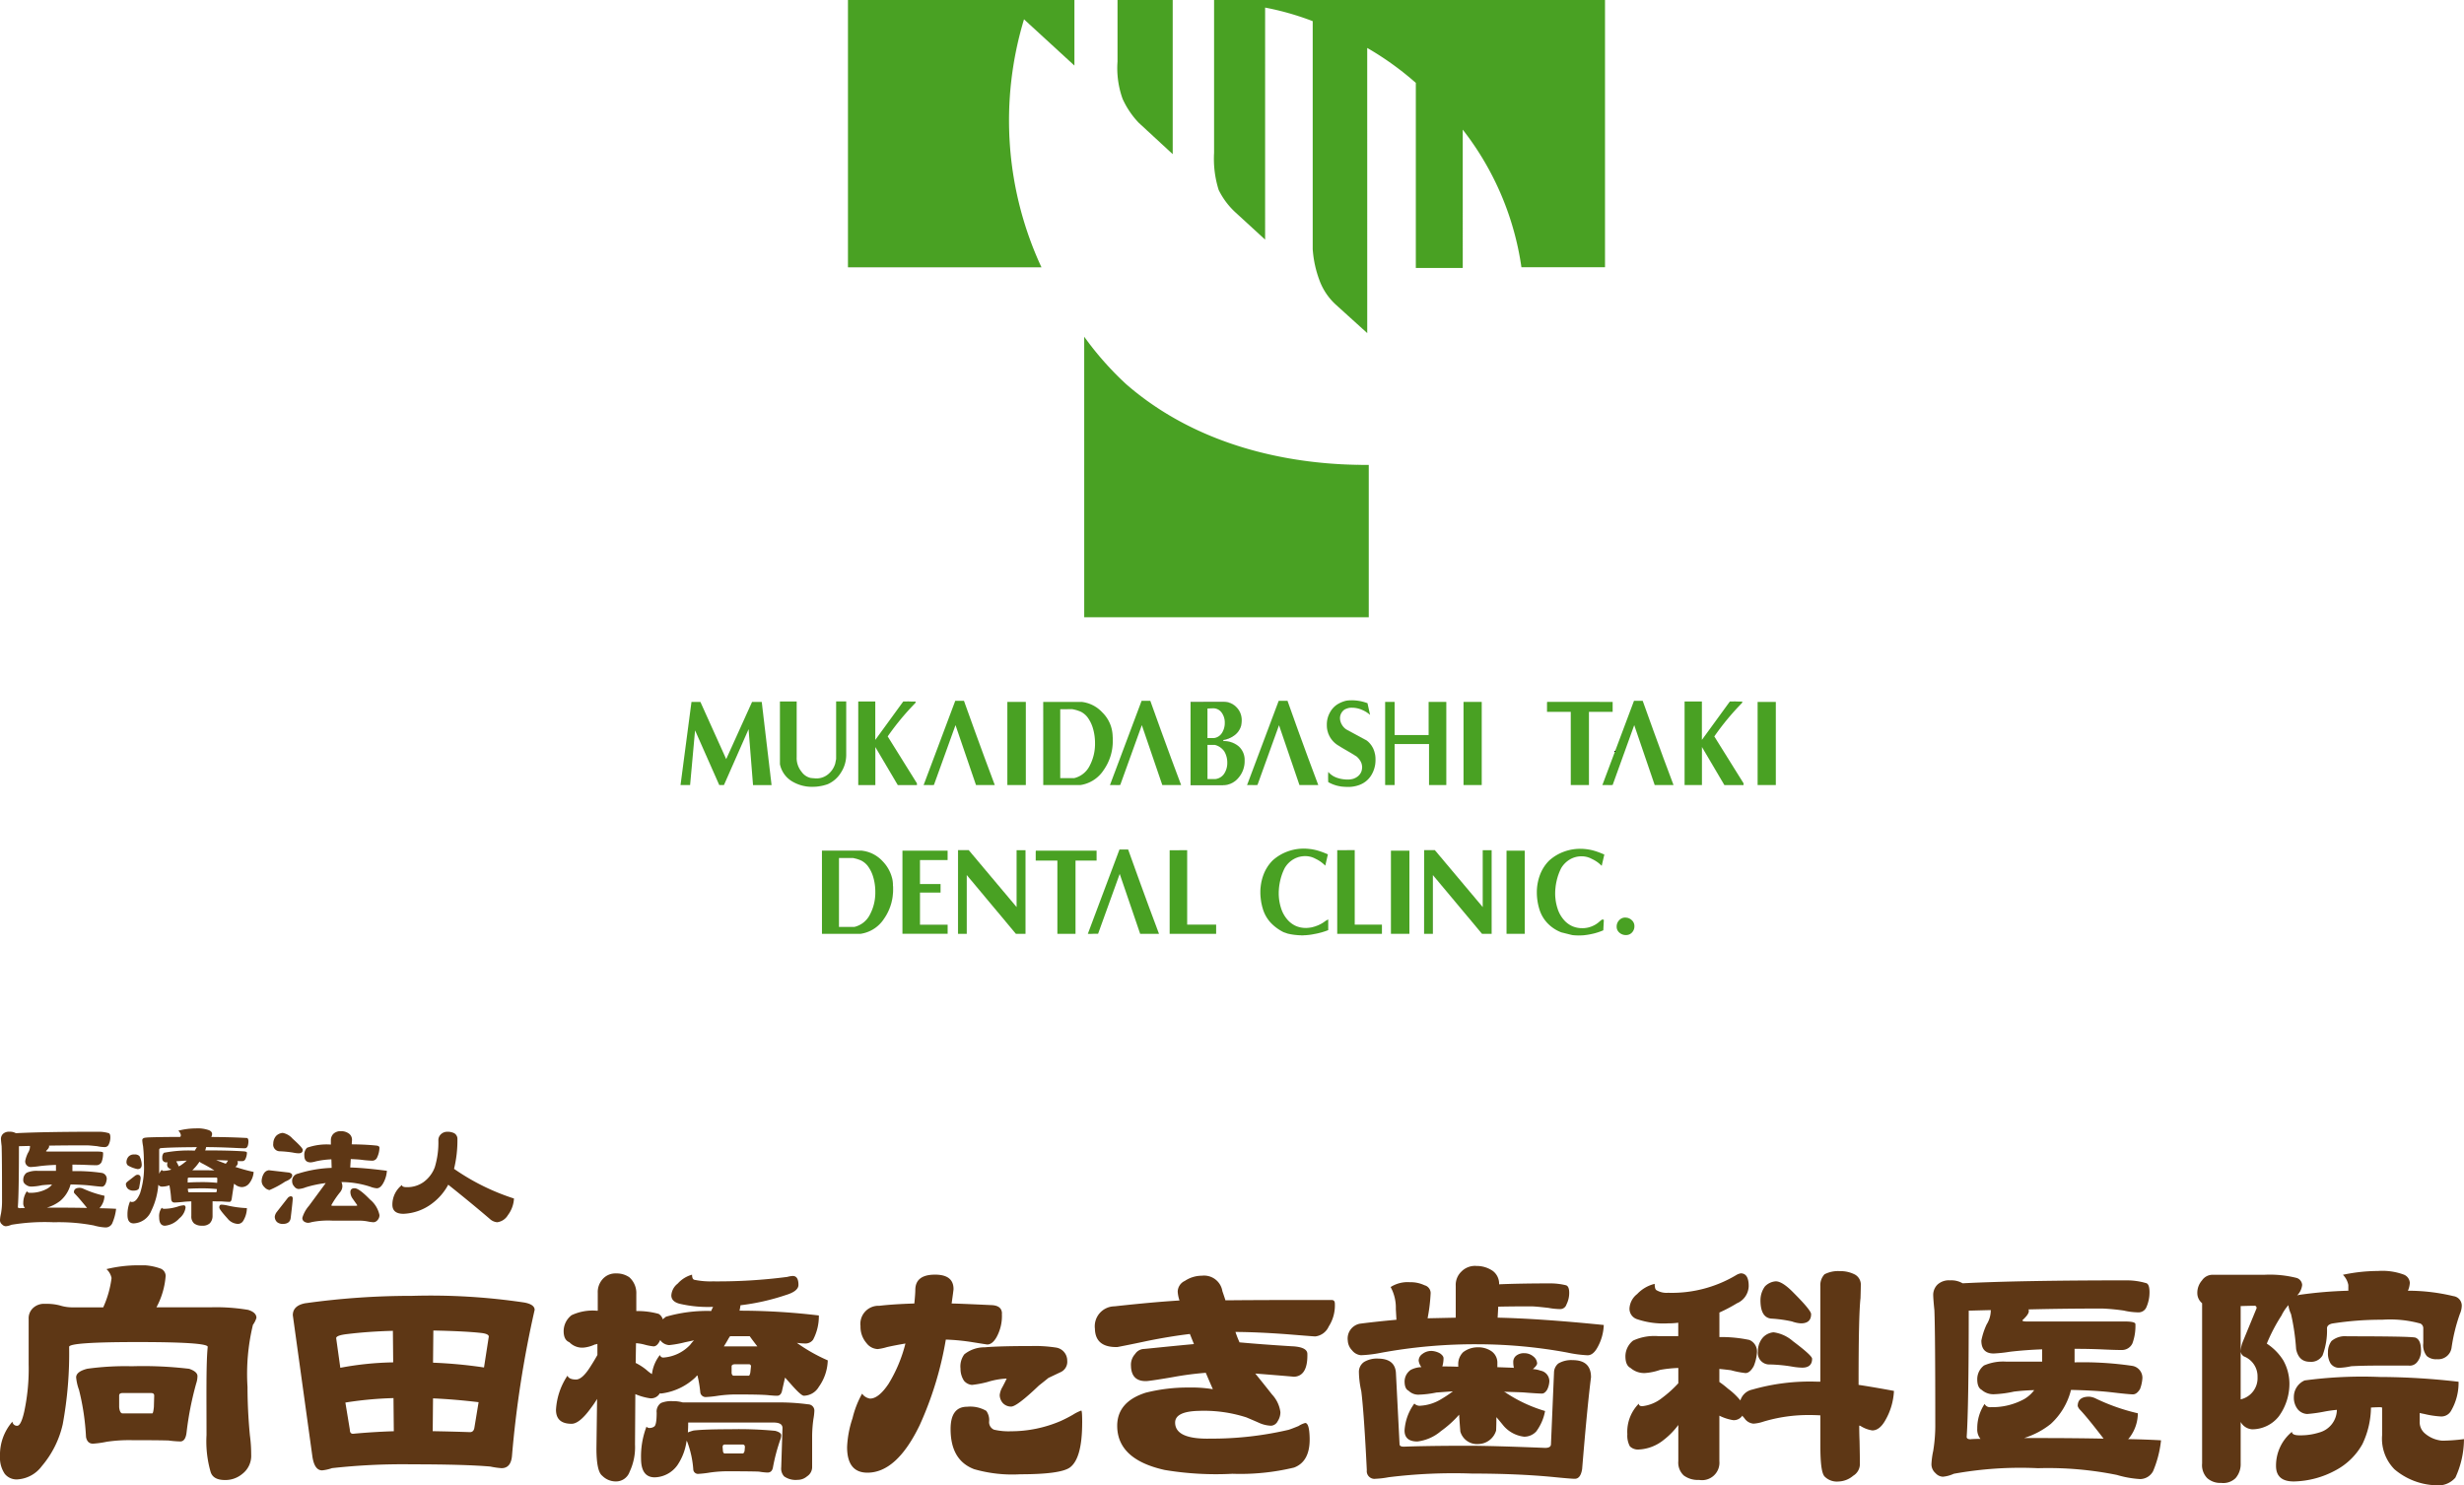 <svg xmlns="http://www.w3.org/2000/svg" xmlns:xlink="http://www.w3.org/1999/xlink" width="206" height="124.207" viewBox="0 0 206 124.207"><defs><clipPath id="a"><rect width="91.571" height="78.227" fill="none"/></clipPath><clipPath id="b"><rect width="206" height="18.402" transform="translate(0 0)" fill="#5e3715"/></clipPath><clipPath id="c"><rect width="42.972" height="8.277" fill="#5e3715"/></clipPath></defs><g transform="translate(-25 -68)"><g transform="translate(81.895 68)"><path d="M5.985,198.919l-2.167,4.789-2.157-4.789H.917L0,205.872H.8l.415-4.573,2.025,4.573.389,0,2.06-4.677.372,4.681H7.608l-.821-6.953Z" transform="translate(0 -140.225)" fill="#49a123"/><g clip-path="url(#a)"><path d="M.916,198.919h.745l2.158,4.789,2.166-4.789h.8l.821,6.953H6.063l-.373-4.681-2.059,4.678-.39,0L1.215,201.3.8,205.872H0Zm5.147,6.953H7.609l-.821-6.952h-.8l-2.167,4.788L1.661,198.92H.917L0,205.872H.8l.415-4.572,2.026,4.573.389,0,2.06-4.677Z" transform="translate(0 -140.225)" fill="#1a1311"/><path d="M29.566,198.794v4.67a1.8,1.8,0,0,0,.41,1.212,1.277,1.277,0,0,0,.768.517q.358.036.472.036a1.521,1.521,0,0,0,.968-.334,1.819,1.819,0,0,0,.606-.9l.076-.387v-4.817h.842v4.473a2.688,2.688,0,0,1-.435,1.468,2.46,2.46,0,0,1-1.112.977,3.842,3.842,0,0,1-1.271.22,3.223,3.223,0,0,1-1.738-.475,2.174,2.174,0,0,1-.984-1.416v-5.245Z" transform="translate(-19.857 -140.137)" fill="#49a123"/><path d="M28.167,198.794h1.4v4.671a1.809,1.809,0,0,0,.41,1.212,1.282,1.282,0,0,0,.767.517c.237.024.4.036.472.036a1.527,1.527,0,0,0,.967-.334,1.827,1.827,0,0,0,.606-.9l.076-.387v-4.817h.842v4.473a2.7,2.7,0,0,1-.435,1.468,2.472,2.472,0,0,1-1.113.977,3.861,3.861,0,0,1-1.271.22,3.238,3.238,0,0,1-1.738-.475,2.184,2.184,0,0,1-.984-1.416Zm3.049,6.437c-.076,0-.235-.012-.472-.036a1.283,1.283,0,0,1-.768-.517,1.81,1.81,0,0,1-.41-1.212v-4.67h-1.4v5.245a2.183,2.183,0,0,0,.984,1.416,3.237,3.237,0,0,0,1.738.475,3.86,3.86,0,0,0,1.271-.219,2.471,2.471,0,0,0,1.112-.976,2.7,2.7,0,0,0,.435-1.468v-4.473h-.841v4.816L32.79,204a1.828,1.828,0,0,1-.606.9A1.528,1.528,0,0,1,31.216,205.23Z" transform="translate(-19.857 -140.137)" fill="#1a1311"/><path d="M51.786,198.794v3.215l2.34-3.215,1.045.006-.038.125a21.476,21.476,0,0,0-2.31,2.792l2.444,3.921v.146h-1.6l-1.878-3.188v3.188H50.365v-6.989Z" transform="translate(-35.504 -140.137)" fill="#49a123"/><path d="M50.365,198.794h1.422v3.216l2.339-3.215,1.046.006-.038.125a21.582,21.582,0,0,0-2.31,2.792l2.444,3.92v.147h-1.6L51.786,202.6v3.188H50.365Zm1.422,3.216v-3.215h-1.42v6.989h1.421v-3.188l1.879,3.188h1.6v-.146l-2.444-3.92a21.546,21.546,0,0,1,2.31-2.792l.038-.125-1.045-.005Z" transform="translate(-35.504 -140.137)" fill="#1a1311"/><rect width="1.544" height="6.952" transform="translate(27.324 58.694)" fill="#49a123"/><path d="M0,0H1.544V6.952H0ZM0,6.952H1.544V0H0Z" transform="translate(27.324 58.694)" fill="#1a1311"/><path d="M105.96,198.919a2.755,2.755,0,0,1,1.755.877,2.856,2.856,0,0,1,.777,1.347,3.08,3.08,0,0,1,.091.684,1.506,1.506,0,0,1,.009.151v.178a4.2,4.2,0,0,1-.754,2.448,2.816,2.816,0,0,1-1.965,1.268h-3.091v-6.952ZM104.2,205.3h1.142a1.951,1.951,0,0,0,1.312-1.03,3.9,3.9,0,0,0,.454-1.9,4.316,4.316,0,0,0-.167-1.218,2.929,2.929,0,0,0-.482-.978,1.645,1.645,0,0,0-.534-.434,3.04,3.04,0,0,0-.716-.214H104.2Z" transform="translate(-72.455 -140.225)" fill="#49a123"/><path d="M102.783,198.919h3.177a2.767,2.767,0,0,1,1.756.877,2.864,2.864,0,0,1,.778,1.347,2.9,2.9,0,0,1,.088.631c0,.024,0,.041,0,.052a1.511,1.511,0,0,1,.009.151v.178a4.224,4.224,0,0,1-.754,2.448,2.829,2.829,0,0,1-1.965,1.268h-3.091Zm0,6.953h3.091a2.829,2.829,0,0,0,1.964-1.268,4.223,4.223,0,0,0,.754-2.447v-.178a1.509,1.509,0,0,0-.009-.151c0-.011,0-.029,0-.052a2.9,2.9,0,0,0-.088-.631,2.863,2.863,0,0,0-.777-1.346,2.766,2.766,0,0,0-1.755-.877h-3.176Zm2.429-6.344a3.055,3.055,0,0,1,.716.214,1.654,1.654,0,0,1,.534.434,2.943,2.943,0,0,1,.482.978,4.335,4.335,0,0,1,.167,1.218,3.92,3.92,0,0,1-.454,1.9,1.96,1.96,0,0,1-1.312,1.03H104.2v-5.773Zm.134,5.772a1.959,1.959,0,0,0,1.312-1.03,3.919,3.919,0,0,0,.453-1.9,4.334,4.334,0,0,0-.167-1.218,2.942,2.942,0,0,0-.482-.978,1.653,1.653,0,0,0-.534-.434,3.055,3.055,0,0,0-.716-.214H104.2V205.3h1.141Z" transform="translate(-72.455 -140.225)" fill="#1a1311"/><path d="M147.263,198.919a1.462,1.462,0,0,1,1.075.446,1.493,1.493,0,0,1,.445,1.1,1.989,1.989,0,0,1-.058.462,1.506,1.506,0,0,1-.569.792,2.157,2.157,0,0,1-.925.382l.032.095a1.944,1.944,0,0,1,1.275.449,1.515,1.515,0,0,1,.49,1.171,2.119,2.119,0,0,1-.531,1.463,1.674,1.674,0,0,1-1.3.6h-2.69v-6.952Zm-1.343.553v2.471h.557a.93.93,0,0,0,.662-.439,1.538,1.538,0,0,0,.23-.837,1.4,1.4,0,0,0-.264-.857.871.871,0,0,0-.743-.356Zm0,5.9h.639a1.02,1.02,0,0,0,.76-.45,1.634,1.634,0,0,0,.26-.932,1.818,1.818,0,0,0-.246-.926,1.361,1.361,0,0,0-.79-.55h-.624Z" transform="translate(-101.867 -140.225)" fill="#49a123"/><path d="M144.505,198.919h2.758a1.468,1.468,0,0,1,1.076.446,1.5,1.5,0,0,1,.445,1.1,2,2,0,0,1-.058.462,1.514,1.514,0,0,1-.569.792,2.167,2.167,0,0,1-.926.382l.032.094h0a1.947,1.947,0,0,1,1.273.449,1.523,1.523,0,0,1,.49,1.171,2.129,2.129,0,0,1-.532,1.464,1.683,1.683,0,0,1-1.3.6h-2.69Zm0,6.953h2.69a1.682,1.682,0,0,0,1.3-.6,2.128,2.128,0,0,0,.531-1.463,1.522,1.522,0,0,0-.49-1.171,1.949,1.949,0,0,0-1.274-.449l-.032-.1a2.174,2.174,0,0,0,.926-.383,1.513,1.513,0,0,0,.568-.792,2,2,0,0,0,.058-.461,1.5,1.5,0,0,0-.445-1.1,1.468,1.468,0,0,0-1.075-.446h-2.757Zm1.855-6.418a.875.875,0,0,1,.743.356,1.406,1.406,0,0,1,.264.858,1.545,1.545,0,0,1-.23.837.935.935,0,0,1-.662.439h-.557v-2.472Zm.115,2.489a.934.934,0,0,0,.661-.439,1.544,1.544,0,0,0,.23-.837,1.4,1.4,0,0,0-.264-.857.874.874,0,0,0-.743-.356l-.441.018v2.471Zm.067.572a1.347,1.347,0,0,1,.79.55,1.826,1.826,0,0,1,.246.927,1.642,1.642,0,0,1-.26.932,1.025,1.025,0,0,1-.76.45h-.639v-2.859Zm.015,2.859h0a1.024,1.024,0,0,0,.76-.45,1.641,1.641,0,0,0,.26-.932,1.825,1.825,0,0,0-.246-.926,1.346,1.346,0,0,0-.789-.55h-.624v2.858Z" transform="translate(-101.867 -140.225)" fill="#1a1311"/><path d="M186.739,199.694a2.472,2.472,0,0,0-.626-.4,2.141,2.141,0,0,0-.92-.2,1.086,1.086,0,0,0-.286.037,1.726,1.726,0,0,0-.286.109.9.9,0,0,0-.3.33.864.864,0,0,0-.1.4,1.073,1.073,0,0,0,.148.533,1.191,1.191,0,0,0,.386.418l1.7.92a1.847,1.847,0,0,1,.558.707,2.18,2.18,0,0,1,.176.883,2.4,2.4,0,0,1-.4,1.386,1.95,1.95,0,0,1-1,.758,2.744,2.744,0,0,1-1.122.134,3.008,3.008,0,0,1-1.421-.393,7.189,7.189,0,0,1,0-.841,1.675,1.675,0,0,0,.668.463,2.628,2.628,0,0,0,1.059.162,1.194,1.194,0,0,0,.653-.2.977.977,0,0,0,.395-.482,1.2,1.2,0,0,0,.057-.345,1,1,0,0,0-.119-.476,1.508,1.508,0,0,0-.33-.413c-.515-.341-1.033-.607-1.488-.9a1.969,1.969,0,0,1-1.014-1.746,2.068,2.068,0,0,1,.258-1.04,1.843,1.843,0,0,1,.6-.669,2.568,2.568,0,0,1,.77-.319,3.345,3.345,0,0,1,.449-.032,3.7,3.7,0,0,1,1.319.241Z" transform="translate(-129.091 -139.917)" fill="#49a123"/><path d="M185.2,198.481a3.678,3.678,0,0,1,1.319.241l.221.971a2.548,2.548,0,0,0-.627-.4,2.135,2.135,0,0,0-.92-.2,1.089,1.089,0,0,0-.286.037,1.732,1.732,0,0,0-.286.109.9.9,0,0,0-.3.329.868.868,0,0,0-.1.4,1.079,1.079,0,0,0,.148.533,1.194,1.194,0,0,0,.386.418l1.7.92a1.855,1.855,0,0,1,.558.707,2.191,2.191,0,0,1,.176.884,2.4,2.4,0,0,1-.4,1.386,1.959,1.959,0,0,1-1,.758,2.67,2.67,0,0,1-1.122.134,2.991,2.991,0,0,1-1.422-.393,7.172,7.172,0,0,1,0-.841,1.71,1.71,0,0,0,.668.462,2.548,2.548,0,0,0,.93.164l.129,0a1.2,1.2,0,0,0,.653-.2.972.972,0,0,0,.395-.482,1.206,1.206,0,0,0,.057-.345,1.01,1.01,0,0,0-.119-.475,1.514,1.514,0,0,0-.329-.413c-.284-.188-.568-.353-.843-.512-.227-.132-.441-.256-.645-.387a1.972,1.972,0,0,1-1.014-1.747,2.077,2.077,0,0,1,.259-1.04,1.852,1.852,0,0,1,.6-.669,2.581,2.581,0,0,1,.77-.319A3.363,3.363,0,0,1,185.2,198.481Zm1.54,1.213-.221-.971a3.681,3.681,0,0,0-1.318-.241,3.362,3.362,0,0,0-.449.032,2.58,2.58,0,0,0-.77.319,1.851,1.851,0,0,0-.6.669,2.076,2.076,0,0,0-.258,1.04,1.971,1.971,0,0,0,1.013,1.746c.2.131.418.255.645.387.275.159.559.324.843.512a1.516,1.516,0,0,1,.33.413,1.011,1.011,0,0,1,.119.476,1.206,1.206,0,0,1-.057.345.973.973,0,0,1-.395.482,1.2,1.2,0,0,1-.653.2l-.129,0a2.549,2.549,0,0,1-.93-.164,1.691,1.691,0,0,1-.668-.463,7.37,7.37,0,0,0,0,.841,2.992,2.992,0,0,0,1.421.393,2.669,2.669,0,0,0,1.122-.134,1.959,1.959,0,0,0,1-.758,2.4,2.4,0,0,0,.4-1.386,2.19,2.19,0,0,0-.176-.883,1.854,1.854,0,0,0-.558-.706l-1.7-.92a1.2,1.2,0,0,1-.386-.418,1.08,1.08,0,0,1-.148-.534.869.869,0,0,1,.1-.4.9.9,0,0,1,.3-.33,1.732,1.732,0,0,1,.286-.11,1.09,1.09,0,0,1,.286-.037,2.136,2.136,0,0,1,.92.2A2.494,2.494,0,0,1,186.739,199.694Z" transform="translate(-129.091 -139.917)" fill="#1a1311"/><path d="M200.438,198.919v2.771h2.846v-2.771h1.477v6.952h-1.443v-3.429h-2.88v3.429h-.79v-6.952Z" transform="translate(-140.739 -140.225)" fill="#49a123"/><path d="M199.648,198.919h.79v2.771h2.845v-2.77h1.477v6.953h-1.443v-3.429h-2.879v3.428h-.79Zm.79,2.772v-2.771h-.789v6.952h.789v-3.428h2.88v3.429h1.442v-6.952h-1.476v2.77Z" transform="translate(-140.739 -140.225)" fill="#1a1311"/><rect width="1.522" height="6.952" transform="translate(65.461 58.694)" fill="#49a123"/><path d="M0,0H1.522V6.952H0ZM0,6.952H1.522V0H0Z" transform="translate(65.461 58.694)" fill="#1a1311"/><path d="M73.257,205.652h1.568q-.41-1.087-.821-2.2t-.854-2.336q-.444-1.222-.9-2.509h-.726l-2.645,7.045.857-.005,1.807-5.008Z" transform="translate(-48.554 -140.005)" fill="#49a123"/><path d="M74.825,205.652H73.257l-1.715-5.013-1.806,5.008-.858.006,2.644-7.045h.726c.29.815.594,1.659.9,2.509.271.747.55,1.512.854,2.336.255.693.524,1.413.821,2.2Zm-2.579-7.045h-.725l-2.644,7.044.857-.006,1.807-5.007,1.716,5.013h1.567c-.3-.787-.566-1.506-.821-2.2-.3-.825-.583-1.589-.854-2.336C72.84,200.266,72.537,199.422,72.247,198.607Z" transform="translate(-48.554 -140.005)" fill="#1a1311"/><path d="M126.053,205.652h1.568q-.411-1.087-.821-2.2t-.854-2.336q-.444-1.222-.9-2.509h-.726l-2.645,7.045.857-.005,1.807-5.008Z" transform="translate(-85.772 -140.005)" fill="#49a123"/><path d="M127.621,205.652h-1.569l-1.715-5.013-1.806,5.008-.858.006,2.644-7.045h.726c.3.841.6,1.685.9,2.509.278.767.558,1.531.854,2.336.264.717.54,1.457.821,2.2Zm-2.579-7.045h-.725l-2.644,7.044.857-.006,1.807-5.007,1.716,5.013h1.567c-.281-.743-.557-1.482-.821-2.2-.3-.8-.576-1.569-.854-2.336C125.645,200.292,125.342,199.448,125.043,198.607Z" transform="translate(-85.772 -140.005)" fill="#1a1311"/><path d="M164.9,205.652h1.569q-.411-1.087-.822-2.2t-.854-2.336q-.444-1.222-.9-2.509h-.726l-2.644,7.045.858-.005,1.807-5.008Z" transform="translate(-113.153 -140.005)" fill="#49a123"/><path d="M166.465,205.652H164.9l-1.715-5.013-1.806,5.008-.858.006,2.644-7.045h.726c.309.866.612,1.71.9,2.509.263.726.542,1.49.854,2.336.256.694.525,1.413.822,2.2Zm-2.579-7.045h-.725l-2.644,7.044.857-.006,1.807-5.007,1.716,5.013h1.567c-.3-.786-.566-1.505-.822-2.2-.311-.846-.591-1.611-.854-2.336C164.5,200.317,164.194,199.473,163.885,198.607Z" transform="translate(-113.153 -140.005)" fill="#1a1311"/><path d="M251.006,198.919v.83h-1.981v6.122h-1.515v-6.122h-1.985V199l.009-.083Z" transform="translate(-173.079 -140.225)" fill="#49a123"/><path d="M245.533,198.919h5.473v.831h-1.982v6.122h-1.516v-6.123h-1.985V199Zm1.977,6.953h1.515v-6.122h1.982v-.829h-5.472l-.009.082v.747h1.985Z" transform="translate(-173.079 -140.225)" fill="#1a1311"/><path d="M285.947,198.794v3.215l2.34-3.215,1.045.006-.038.125a21.5,21.5,0,0,0-2.31,2.792l2.444,3.921v.146h-1.6l-1.878-3.188v3.188H284.5v-6.989Z" transform="translate(-200.557 -140.137)" fill="#49a123"/><path d="M284.5,198.794h1.444v3.216l2.339-3.215,1.045.006-.038.125a21.6,21.6,0,0,0-2.31,2.792l2.444,3.92v.147h-1.6l-1.879-3.189v3.188H284.5Zm1.444,3.216v-3.215H284.5v6.989h1.443v-3.188l1.879,3.188h1.6v-.146l-2.444-3.92a21.567,21.567,0,0,1,2.31-2.792l.038-.125-1.044-.005Z" transform="translate(-200.557 -140.137)" fill="#1a1311"/><rect width="1.522" height="6.952" transform="translate(90.049 58.694)" fill="#49a123"/><path d="M0,0H1.522V6.952H0ZM0,6.952H1.522V0H0Z" transform="translate(90.049 58.694)" fill="#1a1311"/><path d="M265.569,205.652h1.568q-.41-1.087-.821-2.2t-.854-2.336q-.444-1.222-.9-2.509h-.726l-2.644,7.045.857-.005,1.807-5.008Z" transform="translate(-184.122 -140.005)" fill="#49a123"/><path d="M267.137,205.652h-1.569l-1.715-5.013-1.806,5.008-.858.006,2.644-7.045h.726c.291.816.594,1.66.9,2.509.27.746.55,1.51.854,2.336.256.694.524,1.413.821,2.2Zm-2.579-7.045h-.725l-2.644,7.044.857-.006,1.807-5.007,1.716,5.013h1.567c-.3-.786-.565-1.505-.821-2.2-.3-.826-.584-1.591-.854-2.336C265.153,200.267,264.849,199.423,264.559,198.607Z" transform="translate(-184.122 -140.005)" fill="#1a1311"/><path d="M43.382,241.08a2.755,2.755,0,0,1,1.755.877,3.118,3.118,0,0,1,.777,1.347,2.288,2.288,0,0,1,.091.684,1.513,1.513,0,0,1,.01.151v.178a4.206,4.206,0,0,1-.754,2.448,2.819,2.819,0,0,1-1.965,1.268H40.073V241.08Zm-1.888,6.381h1.274a1.951,1.951,0,0,0,1.312-1.03,3.9,3.9,0,0,0,.454-1.9,4.316,4.316,0,0,0-.167-1.218,2.928,2.928,0,0,0-.482-.978,1.649,1.649,0,0,0-.534-.434,3.043,3.043,0,0,0-.716-.214h-1.14Z" transform="translate(-28.249 -169.946)" fill="#49a123"/><path d="M40.073,241.079h3.309a2.767,2.767,0,0,1,1.756.877,3.116,3.116,0,0,1,.777,1.347,2.149,2.149,0,0,1,.089.63c0,.024,0,.042,0,.053a1.507,1.507,0,0,1,.01.151v.178a4.226,4.226,0,0,1-.754,2.448,2.831,2.831,0,0,1-1.965,1.269H40.073Zm0,6.953H43.3a2.83,2.83,0,0,0,1.965-1.268,4.225,4.225,0,0,0,.753-2.447v-.178a1.505,1.505,0,0,0-.01-.151c0-.011,0-.029,0-.053a2.148,2.148,0,0,0-.089-.63,3.116,3.116,0,0,0-.777-1.346,2.766,2.766,0,0,0-1.755-.877H40.074Zm2.561-6.344a3.056,3.056,0,0,1,.716.214,1.658,1.658,0,0,1,.535.434,2.942,2.942,0,0,1,.482.978,4.335,4.335,0,0,1,.167,1.218,3.92,3.92,0,0,1-.454,1.9,1.96,1.96,0,0,1-1.312,1.03H41.494v-5.773Zm.134,5.772a1.959,1.959,0,0,0,1.312-1.03,3.919,3.919,0,0,0,.453-1.9,4.334,4.334,0,0,0-.167-1.218,2.941,2.941,0,0,0-.481-.978,1.657,1.657,0,0,0-.534-.434,3.056,3.056,0,0,0-.716-.214h-1.14v5.772h1.273Z" transform="translate(-28.249 -169.946)" fill="#1a1311"/><path d="M66.656,241.079v.788h-2.31v2h1.719v.719H64.346v2.691h2.31v.754H62.881v-6.953Z" transform="translate(-44.327 -169.946)" fill="#49a123"/><path d="M62.881,241.079h3.775v.789h-2.31v2h1.719v.72h-1.72v2.69h2.309v.754H62.881Zm1.465,2.79v-2h2.31v-.788H62.882v6.952h3.774v-.753H64.346v-2.691h1.72v-.719Z" transform="translate(-44.327 -169.946)" fill="#1a1311"/><path d="M79.522,240.954l4,4.757v-4.757h.741v6.989h-.8l-4.113-4.924v4.924h-.724v-6.989Z" transform="translate(-55.424 -169.857)" fill="#49a123"/><path d="M78.622,240.954h.9l4,4.758v-4.757h.741v6.99h-.8l-4.114-4.924v4.924h-.725Zm4.838,6.99h.8v-6.989h-.74v4.757l-4-4.757h-.9v6.989h.724V243.02Z" transform="translate(-55.424 -169.857)" fill="#1a1311"/><path d="M105.728,241.079v.83h-1.762v6.123h-1.515V241.91h-1.811v-.747l.01-.083Z" transform="translate(-70.945 -169.946)" fill="#49a123"/><path d="M100.65,241.079h5.078v.831h-1.762v6.122h-1.516V241.91h-1.81v-.748Zm1.8,6.953h1.515V241.91h1.762v-.83h-5.077l-.01.082v.747h1.81Z" transform="translate(-70.945 -169.946)" fill="#1a1311"/><path d="M140.064,240.954v6.22h2.421v.77H138.6v-6.989Z" transform="translate(-97.707 -169.857)" fill="#49a123"/><path d="M138.6,240.954h1.46v6.22h2.421v.77H138.6Zm1.46,6.221v-6.22H138.6v6.989h3.88v-.769Z" transform="translate(-97.707 -169.857)" fill="#1a1311"/><path d="M119.779,247.812h1.568q-.411-1.087-.821-2.2t-.854-2.336q-.444-1.222-.9-2.509h-.726l-2.644,7.045.857-.005,1.808-5.008Z" transform="translate(-81.349 -169.725)" fill="#49a123"/><path d="M121.347,247.812h-1.569l-1.715-5.013-1.807,5.008-.858.006,2.644-7.045h.726c.3.854.608,1.7.9,2.509.263.726.542,1.49.854,2.336.268.727.544,1.467.821,2.2Zm-2.579-7.045h-.725l-2.644,7.044.857-.006,1.807-5.007,1.716,5.013h1.567c-.277-.733-.553-1.473-.821-2.2-.311-.846-.591-1.61-.854-2.336C119.376,242.465,119.073,241.621,118.769,240.767Z" transform="translate(-81.349 -169.725)" fill="#1a1311"/><path d="M187.538,240.954v6.22h2.274v.77h-3.734v-6.989Z" transform="translate(-131.173 -169.857)" fill="#49a123"/><path d="M186.077,240.954h1.46v6.22h2.274v.77h-3.735Zm1.46,6.221v-6.22h-1.459v6.989h3.734v-.769Z" transform="translate(-131.173 -169.857)" fill="#1a1311"/><rect width="1.544" height="6.952" transform="translate(59.393 71.134)" fill="#49a123"/><path d="M0,0H1.544V6.952H0ZM0,6.952H1.544V0H0Z" transform="translate(59.393 71.134)" fill="#1a1311"/><path d="M211.593,240.954l4,4.757v-4.757h.741v6.989h-.8l-4.114-4.924v4.924h-.724v-6.989Z" transform="translate(-148.525 -169.857)" fill="#49a123"/><path d="M210.693,240.954h.9l4,4.758v-4.757h.741v6.99h-.8l-4.114-4.924v4.924h-.724Zm4.838,6.99h.8v-6.989h-.74v4.757l-4-4.757h-.9v6.989h.723V243.02Z" transform="translate(-148.525 -169.857)" fill="#1a1311"/><rect width="1.522" height="6.952" transform="translate(69.057 71.134)" fill="#49a123"/><path d="M0,0H1.522V6.952H0ZM0,6.952H1.522V0H0Z" transform="translate(69.057 71.134)" fill="#1a1311"/><path d="M247.231,241.4a1.744,1.744,0,0,0-.872-.22,1.91,1.91,0,0,0-.963.256,2.062,2.062,0,0,0-.743.746,4.545,4.545,0,0,0-.367,1.018,4.752,4.752,0,0,0-.129,1.091,4.019,4.019,0,0,0,.186,1.216,2.641,2.641,0,0,0,.529.976,2.038,2.038,0,0,0,.729.548,2.137,2.137,0,0,0,.834.162,2.1,2.1,0,0,0,.772-.149,2.075,2.075,0,0,0,.667-.416l.19-.154a.24.24,0,0,1,.162.021l-.044.871a5.06,5.06,0,0,1-1.087.332,4.551,4.551,0,0,1-.978.1,4.811,4.811,0,0,1-.534-.032l-.916-.229a3.164,3.164,0,0,1-1.159-.773,2.924,2.924,0,0,1-.677-1.185,4.751,4.751,0,0,1-.205-1.373,4.145,4.145,0,0,1,.258-1.462,3.364,3.364,0,0,1,.764-1.2,3.77,3.77,0,0,1,1.217-.741,3.937,3.937,0,0,1,1.875-.22,4.016,4.016,0,0,1,.773.163,6.85,6.85,0,0,1,.754.288l-.219.942a2.8,2.8,0,0,0-.815-.576" transform="translate(-171.035 -169.575)" fill="#49a123"/><path d="M246.251,240.553a3.948,3.948,0,0,1,.487.031,4.035,4.035,0,0,1,.773.163,6.883,6.883,0,0,1,.754.288l-.219.942a2.867,2.867,0,0,0-.816-.576,1.736,1.736,0,0,0-.872-.219,1.918,1.918,0,0,0-.963.256,2.071,2.071,0,0,0-.743.745,4.569,4.569,0,0,0-.367,1.018,4.774,4.774,0,0,0-.129,1.091,4.037,4.037,0,0,0,.186,1.216,2.651,2.651,0,0,0,.529.976,2.047,2.047,0,0,0,.729.548,2.148,2.148,0,0,0,.834.162,2.105,2.105,0,0,0,.771-.149,2.083,2.083,0,0,0,.667-.416l.19-.154a.24.24,0,0,1,.163.021l-.044.872a4.935,4.935,0,0,1-1.087.332,4.572,4.572,0,0,1-.978.1,4.838,4.838,0,0,1-.534-.032l-.916-.229a3.178,3.178,0,0,1-1.159-.773,2.937,2.937,0,0,1-.678-1.185,4.774,4.774,0,0,1-.205-1.373,4.167,4.167,0,0,1,.258-1.463,3.38,3.38,0,0,1,.764-1.2,3.788,3.788,0,0,1,1.217-.741A3.964,3.964,0,0,1,246.251,240.553Zm1.795,1.423.218-.941a6.963,6.963,0,0,0-.754-.287,4.032,4.032,0,0,0-.773-.163,3.937,3.937,0,0,0-1.875.219,3.787,3.787,0,0,0-1.216.741,3.379,3.379,0,0,0-.764,1.2,4.166,4.166,0,0,0-.258,1.462,4.774,4.774,0,0,0,.205,1.373,2.936,2.936,0,0,0,.677,1.185,3.178,3.178,0,0,0,1.159.773l.916.229a4.833,4.833,0,0,0,.534.032,4.57,4.57,0,0,0,.978-.1,4.95,4.95,0,0,0,1.087-.332l.044-.871a.244.244,0,0,0-.162-.02l-.19.154a2.085,2.085,0,0,1-.668.416,2.107,2.107,0,0,1-.772.149,2.149,2.149,0,0,1-.834-.162,2.048,2.048,0,0,1-.729-.548,2.653,2.653,0,0,1-.529-.976,4.039,4.039,0,0,1-.186-1.216,4.775,4.775,0,0,1,.129-1.091,4.569,4.569,0,0,1,.367-1.018,2.072,2.072,0,0,1,.743-.746,1.919,1.919,0,0,1,.963-.256,1.758,1.758,0,0,1,.872.22A2.831,2.831,0,0,1,248.046,241.976Z" transform="translate(-171.035 -169.575)" fill="#1a1311"/><path d="M265.971,260.048a.766.766,0,0,1,.532.207.66.66,0,0,1,.228.508.749.749,0,0,1-.2.527.669.669,0,0,1-.513.216.8.8,0,0,1-.541-.2.641.641,0,0,1-.228-.508.749.749,0,0,1,.209-.527.672.672,0,0,1,.513-.226" transform="translate(-186.984 -183.317)" fill="#49a123"/><path d="M265.971,260.048a.77.77,0,0,1,.532.208.663.663,0,0,1,.228.508.753.753,0,0,1-.2.528.672.672,0,0,1-.513.216.8.8,0,0,1-.542-.2.644.644,0,0,1-.228-.509.753.753,0,0,1,.209-.527A.675.675,0,0,1,265.971,260.048Zm.047,1.458a.671.671,0,0,0,.512-.216.752.752,0,0,0,.2-.527.662.662,0,0,0-.228-.507.769.769,0,0,0-.531-.207.674.674,0,0,0-.513.226.752.752,0,0,0-.209.526.643.643,0,0,0,.228.508A.8.8,0,0,0,266.018,261.506Z" transform="translate(-186.984 -183.317)" fill="#1a1311"/><path d="M169.976,246.426v.893a5.992,5.992,0,0,1-1.2.332,4.531,4.531,0,0,1-.978.1,5.207,5.207,0,0,1-1.207-.141l-.346-.12a3.889,3.889,0,0,1-1.056-.773,2.934,2.934,0,0,1-.678-1.186,4.758,4.758,0,0,1-.205-1.373,4.144,4.144,0,0,1,.258-1.462,3.36,3.36,0,0,1,.764-1.2,3.763,3.763,0,0,1,1.217-.741,3.926,3.926,0,0,1,1.875-.22,4.011,4.011,0,0,1,.773.163,6.786,6.786,0,0,1,.754.287l-.219.942a2.8,2.8,0,0,0-.815-.576,1.741,1.741,0,0,0-.872-.22,1.908,1.908,0,0,0-.963.256,2.06,2.06,0,0,0-.744.746,4.526,4.526,0,0,0-.366,1.018,4.756,4.756,0,0,0-.129,1.091,4.021,4.021,0,0,0,.186,1.216,2.643,2.643,0,0,0,.529.975,2.048,2.048,0,0,0,.729.548,2.137,2.137,0,0,0,.834.162,2.511,2.511,0,0,0,.846-.16,2.675,2.675,0,0,0,.784-.428Z" transform="translate(-115.827 -169.542)" fill="#49a123"/><path d="M167.8,247.755a5.243,5.243,0,0,1-1.208-.141l-.346-.12a3.912,3.912,0,0,1-1.057-.773,2.947,2.947,0,0,1-.678-1.186,4.781,4.781,0,0,1-.205-1.373,4.166,4.166,0,0,1,.258-1.462,3.377,3.377,0,0,1,.764-1.2,3.781,3.781,0,0,1,1.217-.741,3.926,3.926,0,0,1,1.876-.22,4.033,4.033,0,0,1,.773.163,6.826,6.826,0,0,1,.754.287l-.219.942a2.861,2.861,0,0,0-.816-.576,1.754,1.754,0,0,0-.872-.22,1.916,1.916,0,0,0-.962.256,2.069,2.069,0,0,0-.743.745,4.548,4.548,0,0,0-.366,1.018,4.776,4.776,0,0,0-.129,1.091,4.039,4.039,0,0,0,.186,1.216,2.653,2.653,0,0,0,.529.975,2.057,2.057,0,0,0,.729.548,2.148,2.148,0,0,0,.834.162,2.515,2.515,0,0,0,.846-.16,2.551,2.551,0,0,0,.784-.428l.228-.131v.893a5.031,5.031,0,0,1-1.055.3l-.143.031A4.55,4.55,0,0,1,167.8,247.755Zm.134-7.248a3.966,3.966,0,0,0-1.388.251,3.78,3.78,0,0,0-1.216.741,3.376,3.376,0,0,0-.763,1.2,4.165,4.165,0,0,0-.258,1.462,4.78,4.78,0,0,0,.205,1.373,2.947,2.947,0,0,0,.678,1.185,3.912,3.912,0,0,0,1.056.773l.346.12a5.241,5.241,0,0,0,1.207.141,4.549,4.549,0,0,0,.978-.1l.143-.031a5.051,5.051,0,0,0,1.054-.3v-.892l-.227.132a2.551,2.551,0,0,1-.784.428,2.516,2.516,0,0,1-.846.16,2.149,2.149,0,0,1-.834-.162,2.057,2.057,0,0,1-.729-.548,2.654,2.654,0,0,1-.529-.976,4.04,4.04,0,0,1-.186-1.216,4.777,4.777,0,0,1,.129-1.091,4.548,4.548,0,0,1,.367-1.018,2.069,2.069,0,0,1,.744-.746,1.917,1.917,0,0,1,.963-.256,1.755,1.755,0,0,1,.872.22,2.826,2.826,0,0,1,.815.576l.218-.942a6.9,6.9,0,0,0-.753-.287,4.03,4.03,0,0,0-.773-.163A3.958,3.958,0,0,0,167.934,240.507Z" transform="translate(-115.827 -169.542)" fill="#1a1311"/><path d="M124.2,8.268a7.207,7.207,0,0,0,1.342,1.991l2.845,2.628V0h-4.613V5.15a7.592,7.592,0,0,0,.426,3.118" transform="translate(-87.24)" fill="#49a123"/><path d="M128.387,12.889h0l-2.845-2.628A7.274,7.274,0,0,1,124.2,8.268a7.644,7.644,0,0,1-.426-3.118V0h4.614Zm0-12.889h-4.613V5.15a7.643,7.643,0,0,0,.426,3.117,7.272,7.272,0,0,0,1.342,1.991l2.844,2.628Z" transform="translate(-87.24)" fill="#1a1311"/><path d="M62.159,1.607l4.213,3.872V0H47.441V22.347H63.614a29.186,29.186,0,0,1-1.455-20.74" transform="translate(-33.443)" fill="#49a123"/><path d="M47.441,0H66.371V5.479L62.158,1.607a33.343,33.343,0,0,0-1.251,8.2,27.878,27.878,0,0,0,2.707,12.544H47.441ZM66.372,5.478V0H47.441V22.347H63.614A27.868,27.868,0,0,1,60.906,9.8a33.3,33.3,0,0,1,1.252-8.2Z" transform="translate(-33.443)" fill="#1a1311"/><path d="M160.009,23.558a5.179,5.179,0,0,0,1.365,1.955l2.582,2.338V4.01a25.121,25.121,0,0,1,4.065,2.921V22.408h3.921V10.842a24.278,24.278,0,0,1,4.908,11.506h6.986V0H151.153V12.786a8.632,8.632,0,0,0,.386,3.1,6.338,6.338,0,0,0,1.432,1.9l2.448,2.245V.634A23.187,23.187,0,0,1,159.4,1.768v19.07a9.228,9.228,0,0,0,.61,2.72" transform="translate(-106.546 -0.001)" fill="#49a123"/><path d="M163.957,27.852l-2.583-2.339a5.237,5.237,0,0,1-1.365-1.955,9.3,9.3,0,0,1-.61-2.72V1.768a23.464,23.464,0,0,0-3.98-1.133v19.4l-2.448-2.245a6.387,6.387,0,0,1-1.432-1.9,8.685,8.685,0,0,1-.386-3.1V0h32.683V22.348H176.85a24.413,24.413,0,0,0-4.908-11.506V22.408h-3.921V6.931a25.364,25.364,0,0,0-4.065-2.921ZM155.418.634A23.38,23.38,0,0,1,159.4,1.767v19.07a9.294,9.294,0,0,0,.61,2.72,5.235,5.235,0,0,0,1.365,1.955l2.581,2.337V4.01a25.312,25.312,0,0,1,4.066,2.921V22.408h3.92V10.842a24.4,24.4,0,0,1,4.909,11.506h6.985V0H151.153V12.786a8.683,8.683,0,0,0,.386,3.1,6.386,6.386,0,0,0,1.432,1.9l2.448,2.245Z" transform="translate(-106.546 -0.001)" fill="#1a1311"/><path d="M117.914,99.43a26.007,26.007,0,0,1-3.533-3.99v23.453H138.17V106.154c-6.516.047-14.293-1.545-20.256-6.725" transform="translate(-80.631 -67.279)" fill="#49a123"/><path d="M114.38,95.439l.042.054a25.557,25.557,0,0,0,3.492,3.936,26.393,26.393,0,0,0,9.772,5.278,35.28,35.28,0,0,0,10.207,1.448h.277v12.74H114.381Zm23.513,10.717a35.28,35.28,0,0,1-10.207-1.448,26.394,26.394,0,0,1-9.773-5.278,25.557,25.557,0,0,1-3.492-3.936l-.04-.052v23.452H138.17V106.154Z" transform="translate(-80.631 -67.279)" fill="#1a1311"/></g></g><g transform="translate(25 162.359)"><g transform="translate(0 11.446)"><g transform="translate(0 0)" clip-path="url(#b)"><path d="M9.962,11.853v-.959q0-.212.293-.212h2.371q.266,0,.266.212l-.027.959q-.054.533-.133.533H10.254q-.24,0-.293-.533M8.9.32a1.359,1.359,0,0,1,.426.745A8.463,8.463,0,0,1,8.63,3.516H6.152a3.5,3.5,0,0,1-1.146-.159,4.342,4.342,0,0,0-1.225-.133,1.343,1.343,0,0,0-.985.319,1.171,1.171,0,0,0-.4.932V8.284a17.018,17.018,0,0,1-.373,3.964q-.267,1.172-.586,1.172a.385.385,0,0,1-.4-.346A4.216,4.216,0,0,0,0,15.977a2.391,2.391,0,0,0,.4,1.465,1.264,1.264,0,0,0,1.145.453A2.727,2.727,0,0,0,3.489,16.8a8.166,8.166,0,0,0,1.758-3.516A32.68,32.68,0,0,0,5.78,6.819q0-.4,5.727-.4,5.859,0,5.859.4c-.142,1.386-.1,4.078-.1,7.38a9.19,9.19,0,0,0,.346,3.09q.213.667,1.2.666a2.187,2.187,0,0,0,1.439-.506A1.905,1.905,0,0,0,21,15.825a11.691,11.691,0,0,0-.107-1.6c-.054-.569-.2-2.151-.2-4.051a17.46,17.46,0,0,1,.453-5.194,1.976,1.976,0,0,0,.293-.586q0-.452-.692-.666a16.1,16.1,0,0,0-3.2-.213H13.078A6.566,6.566,0,0,0,13.85.879.668.668,0,0,0,13.4.266,4.761,4.761,0,0,0,11.48,0,11.279,11.279,0,0,0,8.9.32M7.271,8.657q-.906.24-.905.719a4.075,4.075,0,0,0,.239,1.039,20.237,20.237,0,0,1,.586,3.941q.106.56.586.56a8.385,8.385,0,0,0,1.145-.16,12.756,12.756,0,0,1,2.1-.133q2.157,0,3.063.027a9.039,9.039,0,0,0,.985.08q.452,0,.533-.8a26.557,26.557,0,0,1,.8-4.049,1.946,1.946,0,0,0,.106-.613q0-.372-.692-.613a32.5,32.5,0,0,0-4.794-.213,23.064,23.064,0,0,0-3.756.213" transform="translate(0 0)" fill="#5e3715"/><path d="M154.12,26.778l-.373-2.264a30.424,30.424,0,0,1,4.022-.373l.027,2.77q-1.706.054-3.41.213-.267,0-.266-.347M150.445,16.2q-1.092.187-1.092,1.012l1.624,11.72q.159,1.252.826,1.252a3.582,3.582,0,0,0,.825-.186,53.414,53.414,0,0,1,6.686-.319q4.421,0,6.552.186A6.752,6.752,0,0,0,166.8,30q.8,0,.879-1.065a88.665,88.665,0,0,1,1.891-12.172q0-.452-.853-.613a53.033,53.033,0,0,0-9.4-.559,63.853,63.853,0,0,0-8.87.612m14.437,8.284-.346,2.1q-.054.4-.373.4-1.571-.053-3.116-.08l.026-2.743q1.811.08,3.809.319m-11.906-5.354q0-.239.959-.347,1.757-.212,3.782-.266l.026,2.637a25.993,25.993,0,0,0-4.421.453Zm12.2-.426q.559.08.559.293l-.4,2.584a38.706,38.706,0,0,0-4.262-.4l.027-2.69q2.716.054,4.075.213" transform="translate(-124.872 -13.036)" fill="#5e3715"/><path d="M298.049,9.534a.332.332,0,0,0,.08-.133h1.651q.266.373.639.852h-2.8q.24-.372.426-.719M284.891,7.643a1.689,1.689,0,0,0-.666,1.332q0,.746.479.932a1.5,1.5,0,0,0,1.145.453,2.816,2.816,0,0,0,.985-.266.608.608,0,0,0,.213-.053v.932q-.267.48-.559.932-.693,1.119-1.225,1.119-.586,0-.719-.32a5.7,5.7,0,0,0-.959,2.85q0,1.173,1.305,1.172.666,0,1.625-1.332a7.872,7.872,0,0,0,.506-.746l-.054,4.128q0,1.918.48,2.29a1.592,1.592,0,0,0,1.172.48,1.2,1.2,0,0,0,1.119-.8,4.809,4.809,0,0,0,.453-2.29l.027-4.209a5.1,5.1,0,0,0,1.225.347.834.834,0,0,0,.826-.427.151.151,0,0,0,.106.027,5.048,5.048,0,0,0,2.877-1.359.669.669,0,0,1,.159-.159,10.228,10.228,0,0,1,.24,1.438.453.453,0,0,0,.506.373,8.868,8.868,0,0,0,.985-.106,11.034,11.034,0,0,1,1.758-.106q1.7,0,2.37.053.532.054.8.053.346,0,.427-.48.133-.586.239-1.039.213.24.453.506.879,1.012,1.119,1.012a1.482,1.482,0,0,0,1.252-.746,3.986,3.986,0,0,0,.746-2.211,14.081,14.081,0,0,1-2.584-1.465,5.766,5.766,0,0,0,.693.054.784.784,0,0,0,.666-.32,4.194,4.194,0,0,0,.48-2.024,55.78,55.78,0,0,0-6.419-.4h-.213c.036-.159.062-.311.08-.453a18.9,18.9,0,0,0,3.782-.852q1.065-.32,1.065-.853,0-.745-.479-.745a2.234,2.234,0,0,0-.453.079,44.727,44.727,0,0,1-6.232.373,6.559,6.559,0,0,1-1.545-.133q-.186-.053-.186-.426a2.488,2.488,0,0,0-1.2.746,1.353,1.353,0,0,0-.533.985q0,.507.666.693a10.319,10.319,0,0,0,2.824.266c-.054.106-.107.221-.16.346a12.331,12.331,0,0,0-3.782.48l-.266.213a.769.769,0,0,0-.346-.453A6.542,6.542,0,0,0,290.3,7.3V5.885a1.767,1.767,0,0,0-.586-1.412,1.85,1.85,0,0,0-1.092-.319,1.425,1.425,0,0,0-1.092.426,1.62,1.62,0,0,0-.453,1.2V7.27h-.107a4.138,4.138,0,0,0-2.077.373m6.259,4.581a4.78,4.78,0,0,0-.905-.586l.027-1.651a3.57,3.57,0,0,1,.666.106,4.763,4.763,0,0,0,.8.16q.319,0,.559-.533a.324.324,0,0,1,.053.08,1,1,0,0,0,.693.347,8.821,8.821,0,0,0,1.332-.24l.746-.159a3.363,3.363,0,0,0-.319.373,3.408,3.408,0,0,1-2.211,1.065.285.285,0,0,1-.319-.213,3.178,3.178,0,0,0-.666,1.6,3.4,3.4,0,0,1-.453-.346m7.112.213v-.506c0-.124.1-.186.293-.186H299.7a.165.165,0,0,1,.186.186l-.053.506c-.036.178-.08.266-.133.266h-1.252c-.107,0-.169-.088-.186-.266m-5.914,2.557a.863.863,0,0,0-.346.8q0,.985-.187,1.145a.636.636,0,0,1-.373.133.346.346,0,0,1-.293-.106,6.954,6.954,0,0,0-.453,2.664q0,1.571,1.146,1.571a2.406,2.406,0,0,0,1.891-1.012,4.728,4.728,0,0,0,.772-2.051.716.716,0,0,1,.08.16,8.225,8.225,0,0,1,.48,2.264.394.394,0,0,0,.453.346,8.3,8.3,0,0,0,.932-.107,10.584,10.584,0,0,1,1.7-.106q1.7,0,2.4.027a5.32,5.32,0,0,0,.719.079c.249,0,.4-.141.453-.426a15.7,15.7,0,0,1,.613-2.317,1.091,1.091,0,0,0,.08-.373q0-.239-.506-.373a31.914,31.914,0,0,0-3.756-.133q-2.131,0-3.063.106a3.855,3.855,0,0,0-.48.16q.027-.372.027-.826h7.139q.745,0,.745.453l-.106,3.3a.963.963,0,0,0,.24.746,1.661,1.661,0,0,0,1.119.293,1.2,1.2,0,0,0,.8-.293.922.922,0,0,0,.426-.746V17.738a11.173,11.173,0,0,1,.107-1.411,4.907,4.907,0,0,0,.079-.666.523.523,0,0,0-.506-.56,18.279,18.279,0,0,0-2.717-.16h-7.778a2.79,2.79,0,0,0-.852-.106,2.2,2.2,0,0,0-.986.16m5.194,4-.026-.32c0-.141.062-.213.186-.213h1.491c.124,0,.187.071.187.213l-.027.32c-.036.142-.089.213-.16.213H297.7c-.089,0-.142-.07-.16-.213" transform="translate(-237.102 -3.473)" fill="#5e3715"/><path d="M450.466,12.019a.948.948,0,0,1-.56.932l-1.012.48q-.294.24-.8.639-1.838,1.758-2.317,1.758a.938.938,0,0,1-.72-.319,1.062,1.062,0,0,1-.239-.64,1.668,1.668,0,0,1,.239-.692q.266-.506.346-.693a6.433,6.433,0,0,0-1.624.293,8.573,8.573,0,0,1-1.279.239.977.977,0,0,1-.666-.346,1.817,1.817,0,0,1-.293-1.012,1.7,1.7,0,0,1,.319-1.2,2.684,2.684,0,0,1,1.705-.586q1.224-.106,3.862-.106a11.571,11.571,0,0,1,2.131.133,1.1,1.1,0,0,1,.905,1.119m1.25,5.156q0,3.01-1.039,3.756-.8.559-4.129.559a11.523,11.523,0,0,1-3.862-.426q-1.971-.745-1.971-3.356,0-1.864,1.385-1.865a2.656,2.656,0,0,1,1.6.346,1.321,1.321,0,0,1,.24.852.686.686,0,0,0,.4.719,5.389,5.389,0,0,0,1.439.133,10.543,10.543,0,0,0,4.128-.852,11.627,11.627,0,0,0,1.039-.533,3.522,3.522,0,0,1,.693-.346q.079,0,.079,1.012M445,8.063a3.667,3.667,0,0,1-.453,1.974q-.347.6-.772.6-.027,0-1.225-.192a17.718,17.718,0,0,0-2.237-.219,28.813,28.813,0,0,1-2.184,7.154q-1.918,3.975-4.369,3.975-1.7,0-1.7-2.138a8.65,8.65,0,0,1,.453-2.412,8.045,8.045,0,0,1,.8-2.056,1,1,0,0,0,.666.411q.718,0,1.545-1.233a12.03,12.03,0,0,0,1.412-3.372q-.96.165-1.545.3a4.288,4.288,0,0,1-.772.164,1.226,1.226,0,0,1-.932-.493,2.079,2.079,0,0,1-.506-1.426,1.511,1.511,0,0,1,1.572-1.7q1.145-.136,2.929-.192.08-.822.08-1.123,0-1.289,1.651-1.289,1.544,0,1.545,1.207,0,.083-.159,1.206.452,0,3.383.137.825.055.825.713" transform="translate(-361.239 -4.014)" fill="#5e3715"/><path d="M578.541,7.631a3.259,3.259,0,0,1-.514,1.93,1.406,1.406,0,0,1-1.126.826q-.106,0-2.375-.184-2.456-.181-4.295-.191a8.449,8.449,0,0,0,.341.871q1.842.169,4.324.324,1.333.049,1.347.634.045,1.892-1.154,1.919.212,0-3.2-.27.741.915,1.4,1.752a2.675,2.675,0,0,1,.7,1.475,1.371,1.371,0,0,1-.222.751.676.676,0,0,1-.55.386,2.673,2.673,0,0,1-1.072-.268q-.458-.2-1-.429a11.548,11.548,0,0,0-3.983-.545q-2,.047-1.974,1.006.033,1.384,2.962,1.315a28.21,28.21,0,0,0,6.536-.741q.264-.086.819-.313a1.974,1.974,0,0,1,.553-.253q.346-.008.376,1.243.047,1.971-1.3,2.482a19.188,19.188,0,0,1-5.157.522,26.075,26.075,0,0,1-5.656-.318q-3.911-.866-3.975-3.609-.049-2.077,2.383-2.854a14.428,14.428,0,0,1,3.613-.432,11.02,11.02,0,0,1,2,.139q-.2-.448-.592-1.371a26.468,26.468,0,0,0-2.736.358c-.937.165-2.023.331-2.235.336q-1.252.03-1.283-1.275a1.332,1.332,0,0,1,.349-.994.917.917,0,0,1,.71-.417c.124,0,1.865-.194,4.205-.409l-.34-.845q-1.675.2-3.61.593c-1.2.26-2.437.5-2.454.5q-1.838.044-1.875-1.528a1.669,1.669,0,0,1,1.634-1.877c1.24-.136,3.47-.371,5.439-.489a2.751,2.751,0,0,1-.151-.743A1.012,1.012,0,0,1,566,5.744a2.574,2.574,0,0,1,1.429-.434A1.549,1.549,0,0,1,569.138,6.6c.056.159.142.415.258.767q3.729-.035,8.872-.024.266-.006.273.287" transform="translate(-466.942 -4.439)" fill="#5e3715"/><path d="M698.146.342a2.361,2.361,0,0,1,1.38.409,1.339,1.339,0,0,1,.537,1.125q1.738-.076,4.3-.077a5.484,5.484,0,0,1,1.279.154q.281.076.281.639a2.146,2.146,0,0,1-.23.971.544.544,0,0,1-.537.384,5.526,5.526,0,0,1-.972-.1q-1.1-.127-1.457-.128-1.534,0-2.736.026l-.051.92q3.553.077,8.873.613a4.142,4.142,0,0,1-.537,1.893q-.358.64-.818.639a10.5,10.5,0,0,1-1.713-.231,41.6,41.6,0,0,0-7.415-.69,43.387,43.387,0,0,0-8.157.716,10.364,10.364,0,0,1-1.662.2,1.064,1.064,0,0,1-.742-.409,1.248,1.248,0,0,1-.358-.818,1.259,1.259,0,0,1,1-1.406q1.381-.179,3.068-.332l-.051-.895a3.594,3.594,0,0,0-.435-1.841A2.642,2.642,0,0,1,692.6,1.7a2.723,2.723,0,0,1,1.228.256.681.681,0,0,1,.511.639,14.354,14.354,0,0,1-.256,2.122l2.353-.051V2a1.541,1.541,0,0,1,.46-1.176,1.6,1.6,0,0,1,1.253-.486m-8.224,7.751q1.406,0,1.508,1.151l.307,6.034c.017.12.136.179.358.179q2.019-.076,5.369-.077,1.994,0,6.444.179c.307,0,.469-.093.486-.282l.256-6.034a1,1,0,0,1,.358-.741,2.122,2.122,0,0,1,1.2-.282q1.535,0,1.535,1.432-.307,2.378-.742,7.671-.128.819-.613.819-.333,0-1.867-.154-2.967-.281-6.7-.282a44.185,44.185,0,0,0-7.006.307,7.168,7.168,0,0,1-1.075.128.644.644,0,0,1-.741-.716q-.231-4.73-.46-6.6a7.744,7.744,0,0,1-.2-1.585,1,1,0,0,1,.435-.869,2.088,2.088,0,0,1,1.15-.281m4.414-.642a1.624,1.624,0,0,1,.767.2c.2.136.307.273.307.409a2.33,2.33,0,0,1-.1.69q.716,0,1.33.026V8.474a1.4,1.4,0,0,1,.409-.921,2,2,0,0,1,1.2-.409,1.966,1.966,0,0,1,1.177.332,1.173,1.173,0,0,1,.486.895v.435q.767.026,1.381.052a2.015,2.015,0,0,1-.052-.486.653.653,0,0,1,.256-.536,1.031,1.031,0,0,1,.665-.2,1.156,1.156,0,0,1,.767.281.789.789,0,0,1,.307.563q0,.179-.358.486a2.252,2.252,0,0,1,.639.128.9.9,0,0,1,.741.895,1.793,1.793,0,0,1-.179.69q-.205.333-.435.333-.359,0-1.611-.1-.666-.026-1.585-.052a1.009,1.009,0,0,1,.128.052,12.1,12.1,0,0,0,3.324,1.559,4.081,4.081,0,0,1-.742,1.713,1.369,1.369,0,0,1-1,.435,2.664,2.664,0,0,1-1.713-.895q-.333-.408-.614-.741,0,.64-.025,1.125a1.582,1.582,0,0,1-1.483,1.125,1.448,1.448,0,0,1-1.508-1.049q-.052-.639-.1-1.406A8.856,8.856,0,0,1,695.2,14.15a3.706,3.706,0,0,1-1.969.869q-1.074,0-1.074-.921a4.24,4.24,0,0,1,.818-2.25.631.631,0,0,0,.537.179,3.738,3.738,0,0,0,1.688-.537,10.048,10.048,0,0,0,1-.665q-.741.052-1.381.1a8.511,8.511,0,0,1-1.483.179,1.144,1.144,0,0,1-.844-.332q-.332-.153-.332-.793a1.192,1.192,0,0,1,.512-.946,2.044,2.044,0,0,1,.895-.23,1.17,1.17,0,0,1-.23-.537.684.684,0,0,1,.307-.562,1.2,1.2,0,0,1,.691-.256" transform="translate(-574.731 -0.286)" fill="#5e3715"/><path d="M838.68,3.158q.666,0,.666,1.065a1.606,1.606,0,0,1-.985,1.439,12.952,12.952,0,0,1-1.465.772V8.486a11.365,11.365,0,0,1,2.5.24,1.04,1.04,0,0,1,.639,1.065,3.724,3.724,0,0,1-.266,1.119q-.32.586-.693.586a7.616,7.616,0,0,1-1.225-.239q-.427-.054-.959-.107v1.092a7.483,7.483,0,0,1,.719.559,5.678,5.678,0,0,1,1.039.986,1.31,1.31,0,0,1,.985-.906,17.5,17.5,0,0,1,5.407-.666h.293V4.224a1.333,1.333,0,0,1,.346-.985,2.453,2.453,0,0,1,1.279-.266,2.62,2.62,0,0,1,1.279.293.969.969,0,0,1,.479.772q0,.4-.026,1.2-.16,1.412-.16,6.952v.293q1.385.213,2.957.506a5.416,5.416,0,0,1-.719,2.451q-.48.853-1.092.852a2.541,2.541,0,0,1-.985-.373.242.242,0,0,0-.107-.026q0,.667.027,1.3c.018.888.027,1.443.027,1.852a1.141,1.141,0,0,1-.56,1.039,1.984,1.984,0,0,1-1.226.48,1.443,1.443,0,0,1-1.145-.4c-.249-.23-.373-1.034-.373-2.6v-2.53q-.427-.027-.879-.027a13.049,13.049,0,0,0-3.915.56,3.1,3.1,0,0,1-.8.159,1.017,1.017,0,0,1-.772-.48,1.261,1.261,0,0,1-.16-.186.849.849,0,0,1-.772.373,4.036,4.036,0,0,1-1.145-.373v3.8a1.456,1.456,0,0,1-1.7,1.571,1.96,1.96,0,0,1-1.279-.373,1.465,1.465,0,0,1-.453-1.2V15.837a6.344,6.344,0,0,1-1.226,1.252,3.563,3.563,0,0,1-2.077.8.952.952,0,0,1-.746-.266,1.865,1.865,0,0,1-.213-1.012,3.348,3.348,0,0,1,.959-2.557c0,.142.1.213.293.213a3.212,3.212,0,0,0,1.651-.692,9.69,9.69,0,0,0,1.359-1.226V11.069a10.833,10.833,0,0,0-1.518.16,4.753,4.753,0,0,1-1.279.266,1.736,1.736,0,0,1-1.2-.427q-.426-.212-.426-.985a1.688,1.688,0,0,1,.64-1.3,4.209,4.209,0,0,1,2.1-.373h1.678V7.287a6.394,6.394,0,0,1-.852.053,6.883,6.883,0,0,1-2.584-.346.914.914,0,0,1-.64-.932,1.641,1.641,0,0,1,.64-1.172,2.954,2.954,0,0,1,1.465-.852q0,.453.159.533a1.664,1.664,0,0,0,.959.213,10.489,10.489,0,0,0,5.673-1.465,1.1,1.1,0,0,1,.4-.16m2.93.666q.559,0,1.492.959,1.465,1.466,1.465,1.784,0,.772-.852.772a2.559,2.559,0,0,1-.746-.159,10.829,10.829,0,0,0-1.758-.24q-.879-.106-.878-1.544a1.961,1.961,0,0,1,.373-1.145,1.407,1.407,0,0,1,.905-.427m-.186,4.262a3.088,3.088,0,0,1,1.625.746q1.6,1.2,1.6,1.465,0,.746-.826.746a5.372,5.372,0,0,1-.8-.08,12.933,12.933,0,0,0-1.891-.186.961.961,0,0,1-1.012-1.092,1.733,1.733,0,0,1,.4-1.145,1.373,1.373,0,0,1,.905-.453" transform="translate(-693.147 -2.485)" fill="#5e3715"/><path d="M988.414,21q-.343,0-.343-.2.171-2.454.172-10.555l1.841-.049v.1a2.213,2.213,0,0,1-.344,1.1,5.869,5.869,0,0,0-.442,1.35q0,1.081,1.031,1.081a12.192,12.192,0,0,0,1.375-.148q1.252-.147,2.675-.2v1.031h-2.97a4,4,0,0,0-1.89.319,1.441,1.441,0,0,0-.564,1.154q0,.688.368.884a1.468,1.468,0,0,0,1.006.368,9.329,9.329,0,0,0,1.694-.221q.81-.1,1.694-.123a2.792,2.792,0,0,1-.859.761,5.567,5.567,0,0,1-2.774.663.505.505,0,0,1-.515-.27,3.669,3.669,0,0,0-.614,2.062,1.227,1.227,0,0,0,.27.859q-.369,0-.811.025m-.686-13.035a1.851,1.851,0,0,0-1.032-.245,1.414,1.414,0,0,0-1.08.368,1.226,1.226,0,0,0-.344.81q0,.344.1,1.326.074,1.841.074,9.4a13.357,13.357,0,0,1-.172,2.357,6.6,6.6,0,0,0-.147,1.08.981.981,0,0,0,.343.785.868.868,0,0,0,.613.294,2.778,2.778,0,0,0,.909-.246,31.221,31.221,0,0,1,7.045-.466,28.863,28.863,0,0,1,6.6.565,8.465,8.465,0,0,0,1.939.344,1.243,1.243,0,0,0,1.081-.663,9.1,9.1,0,0,0,.663-2.578q-1.252-.074-2.749-.1a1.652,1.652,0,0,0,.147-.172,3.369,3.369,0,0,0,.663-1.988A16.727,16.727,0,0,1,998.9,17.61a1.5,1.5,0,0,0-.589-.172q-.958,0-.957.785a.814.814,0,0,0,.2.319q.59.614,1.964,2.405-2.455-.049-5.474-.049h-1.178a6.784,6.784,0,0,0,2.233-1.179,5.724,5.724,0,0,0,1.694-2.847q2.11.049,3.387.2,1.448.172,1.792.172.319,0,.59-.442a3.132,3.132,0,0,0,.2-.908,1.013,1.013,0,0,0-.834-1.031,28.363,28.363,0,0,0-4.836-.294V13.437q1.251,0,2.332.049,1.055.05,1.6.049a.963.963,0,0,0,.908-.564,4.242,4.242,0,0,0,.246-1.6q0-.221-.908-.221h-8.2q-.344,0-.344-.1.54-.49.54-.761a.475.475,0,0,0-.024-.147q2.847-.074,6.186-.074a17.2,17.2,0,0,1,1.792.172,5.727,5.727,0,0,0,1.178.148.712.712,0,0,0,.712-.467,3.047,3.047,0,0,0,.246-1.227q0-.712-.319-.761a5.692,5.692,0,0,0-1.6-.221q-8.936,0-13.7.245" transform="translate(-823.649 -6.452)" fill="#5e3715"/><path d="M1125.513,5.808c.124,0,.187.071.187.213l-1.119,2.717a2.522,2.522,0,0,0-.213.906.566.566,0,0,0,.266.4,1.794,1.794,0,0,1,1.145,1.731,1.817,1.817,0,0,1-1.411,1.865v-7.8q.8-.027,1.145-.027m-4.368-2.131a1.56,1.56,0,0,0-.4,1.065,1.085,1.085,0,0,0,.4.853v13.4a1.552,1.552,0,0,0,.426,1.226,1.644,1.644,0,0,0,1.172.4,1.472,1.472,0,0,0,1.2-.4,1.774,1.774,0,0,0,.426-1.226V15.53a1.188,1.188,0,0,0,.959.613,2.845,2.845,0,0,0,2.237-1.092,4.634,4.634,0,0,0,.879-2.77,4.04,4.04,0,0,0-.506-1.891,4.539,4.539,0,0,0-1.385-1.411,14.458,14.458,0,0,1,1.225-2.344,3.814,3.814,0,0,1,.586-.879v.053a2.563,2.563,0,0,0,.213.693,18.41,18.41,0,0,1,.426,2.93q.214,1.066,1.146,1.065a1.108,1.108,0,0,0,1.066-.533,5.893,5.893,0,0,0,.372-2.264q0-.293.427-.4a26.508,26.508,0,0,1,4.182-.319,9.513,9.513,0,0,1,3.2.319.431.431,0,0,1,.24.4V8.951a1.439,1.439,0,0,0,.293,1.065,1.166,1.166,0,0,0,.853.266A1.125,1.125,0,0,0,1142,9.324a14.608,14.608,0,0,1,.693-2.823,1.775,1.775,0,0,0,.16-.693.8.8,0,0,0-.693-.8,16.225,16.225,0,0,0-3.809-.453,1.879,1.879,0,0,0,.16-.666.793.793,0,0,0-.533-.692,5.191,5.191,0,0,0-2.131-.293,14.245,14.245,0,0,0-2.93.319,1.645,1.645,0,0,1,.453.852v.48a35.382,35.382,0,0,0-4.1.346.853.853,0,0,0-.186.053,1.472,1.472,0,0,0,.426-.879.654.654,0,0,0-.453-.586,9.123,9.123,0,0,0-2.717-.266h-4.262a1.069,1.069,0,0,0-.932.453m10.814,5.088a1.575,1.575,0,0,0-.293.958,1.625,1.625,0,0,0,.213.906.864.864,0,0,0,.745.373,5.6,5.6,0,0,0,.986-.133q.985-.053,2.343-.053h2.45a.789.789,0,0,0,.72-.293,1.464,1.464,0,0,0,.32-.985q0-.9-.48-1.065-.506-.106-5.7-.106a1.738,1.738,0,0,0-1.305.4m-2.264,3.3a1.507,1.507,0,0,0-.879,1.385,1.569,1.569,0,0,0,.319,1.012,1.089,1.089,0,0,0,.8.4,11.749,11.749,0,0,0,1.358-.186,10.635,10.635,0,0,1,1.119-.16,1.994,1.994,0,0,1-1.465,1.891,5.218,5.218,0,0,1-1.652.239q-.64,0-.639-.293a3.658,3.658,0,0,0-1.332,2.85q0,1.305,1.492,1.3a7.617,7.617,0,0,0,3.489-.932,5.527,5.527,0,0,0,2.238-2.184,7.283,7.283,0,0,0,.719-3.063q.372-.027.745-.027a.588.588,0,0,1,.187.027v2.317a3.637,3.637,0,0,0,1.038,2.85,5.637,5.637,0,0,0,3.436,1.332,1.893,1.893,0,0,0,1.652-.639,7.791,7.791,0,0,0,.719-3.223,15.445,15.445,0,0,1-1.811.133,2.537,2.537,0,0,1-1.492-.639,1.232,1.232,0,0,1-.4-.985v-.693c.142.036.266.062.373.08a7.673,7.673,0,0,0,1.412.213.929.929,0,0,0,.825-.453,4.653,4.653,0,0,0,.64-2.451,58.481,58.481,0,0,0-6.579-.4,36.168,36.168,0,0,0-6.313.293" transform="translate(-937.04 -2.429)" fill="#5e3715"/></g></g><g transform="translate(0 0)"><g transform="translate(0 0)" clip-path="url(#c)"><path d="M8.256.591a2.934,2.934,0,0,1,.8.109q.17.024.17.363a1.336,1.336,0,0,1-.136.593.357.357,0,0,1-.351.218,2.9,2.9,0,0,1-.6-.073q-.679-.073-.9-.073-1.7,0-3.144.024a.243.243,0,0,1,.011.073q0,.134-.26.375c0,.033.057.049.17.049H8.165c.3,0,.452.033.452.1a2,2,0,0,1-.124.775.483.483,0,0,1-.452.266q-.271,0-.8-.024-.554-.025-1.188-.025v.545a14.574,14.574,0,0,1,2.443.145.5.5,0,0,1,.43.5,1.265,1.265,0,0,1-.113.435c-.083.145-.177.218-.283.218q-.181,0-.9-.085Q6.967,5.02,5.9,5a2.742,2.742,0,0,1-.86,1.368,3.315,3.315,0,0,1-1.12.569h.588q1.527,0,2.771.025-.7-.86-1-1.162c-.068-.073-.1-.121-.1-.145q0-.375.486-.375a.844.844,0,0,1,.294.073,8.785,8.785,0,0,0,1.776.593,1.6,1.6,0,0,1-.351.956.742.742,0,0,1-.068.085q.758.012,1.391.048a4.211,4.211,0,0,1-.339,1.246.62.62,0,0,1-.543.315,4.476,4.476,0,0,1-.984-.169,15.541,15.541,0,0,0-3.336-.266A17.058,17.058,0,0,0,.95,8.372a1.4,1.4,0,0,1-.464.121.436.436,0,0,1-.305-.145A.439.439,0,0,1,0,7.973a2.813,2.813,0,0,1,.079-.521A5.9,5.9,0,0,0,.17,6.315q0-3.63-.034-4.526Q.079,1.317.079,1.16A.586.586,0,0,1,.26.76.727.727,0,0,1,.792.591a.96.96,0,0,1,.532.121Q3.732.591,8.256.591M2.081,6.968a.579.579,0,0,1-.136-.411,1.723,1.723,0,0,1,.305-.992.264.264,0,0,0,.26.133,2.882,2.882,0,0,0,1.4-.327,1.363,1.363,0,0,0,.441-.363q-.452.012-.86.06a4.737,4.737,0,0,1-.848.109A.736.736,0,0,1,2.138,5a.427.427,0,0,1-.192-.423.7.7,0,0,1,.283-.557,2.045,2.045,0,0,1,.95-.157h1.5v-.5q-.713.024-1.346.1a6.679,6.679,0,0,1-.69.073.465.465,0,0,1-.532-.52,2.678,2.678,0,0,1,.226-.654,1.027,1.027,0,0,0,.17-.532V1.777L1.583,1.8q0,3.909-.09,5.082c0,.065.06.1.181.1.143-.008.279-.012.407-.012" transform="translate(0 -0.313)" fill="#5e3715"/><path d="M23.308,3.873c.173,0,.26.1.26.29q0,.1-.124.787-.045.254-.486.254a.682.682,0,0,1-.441-.145.556.556,0,0,1-.181-.424q0-.061.124-.181l.656-.508a.376.376,0,0,1,.192-.073m-.271-1.694a.548.548,0,0,1,.43.133,1.738,1.738,0,0,1,.192.714c0,.25-.117.375-.351.375a2.636,2.636,0,0,1-.8-.3.373.373,0,0,1-.124-.315.71.71,0,0,1,.158-.411.585.585,0,0,1,.5-.194M28.171,0a2.788,2.788,0,0,1,1.1.146q.271.109.271.327a.6.6,0,0,1-.068.242Q31.123.727,32.457.8c.082.024.124.121.124.29a1.366,1.366,0,0,1-.045.327q-.068.242-.26.242-.295,0-.961-.036-1.357-.061-2.273-.061a1.454,1.454,0,0,1-.079.278H29.3q1.674,0,2.816.073c.226.008.339.048.339.121a1.28,1.28,0,0,1-.124.52.284.284,0,0,1-.283.181h-.4a.274.274,0,0,1,.045.145.414.414,0,0,1-.158.3.461.461,0,0,1-.057.036,14.629,14.629,0,0,0,1.538.424,1.724,1.724,0,0,1-.407,1,.791.791,0,0,1-.6.266.938.938,0,0,1-.543-.218.616.616,0,0,0-.09-.06q-.079.484-.181,1.174-.034.339-.2.339-.215,0-.645-.036c-.2,0-.452,0-.769-.012V7.322a.871.871,0,0,1-.237.617.883.883,0,0,1-.656.194,1.012,1.012,0,0,1-.656-.194.77.77,0,0,1-.226-.617V6.1q-.441.012-.724.049c-.347.033-.577.049-.69.049-.151,0-.241-.089-.271-.266a9.216,9.216,0,0,0-.147-1.174,1.92,1.92,0,0,1-.6.109.361.361,0,0,1-.328-.157,6,6,0,0,1-.588,2.179,1.673,1.673,0,0,1-1.47,1.053q-.52,0-.52-.7A2.784,2.784,0,0,1,22.686,6.1a.248.248,0,0,0,.181.049q.351,0,.656-.738a7.015,7.015,0,0,0,.317-2.529,12.225,12.225,0,0,0-.068-1.392,3.89,3.89,0,0,1-.068-.5q0-.193.283-.218.283-.048,2.9-.061a.386.386,0,0,0,.045-.145.64.64,0,0,0-.215-.375A5.818,5.818,0,0,1,28.171,0M25.117,3.8a1.14,1.14,0,0,1,.226-.351c.008.065.049.1.124.1a2.176,2.176,0,0,0,.667-.109q-.09-.049-.192-.109a.345.345,0,0,1-.158-.3.583.583,0,0,1,.034-.194h-.079a.326.326,0,0,1-.362-.375.548.548,0,0,1,.136-.424,10.725,10.725,0,0,1,2.579-.181l.181-.291q-2.251.012-3.031.085a.146.146,0,0,0-.124.145V3.8Zm2.036,2.626q.17,0,.17.194a1.387,1.387,0,0,1-.52.9,1.858,1.858,0,0,1-1.2.617q-.486,0-.486-.714a1.15,1.15,0,0,1,.226-.8q.023.1.215.1a3.939,3.939,0,0,0,1.21-.218,1.6,1.6,0,0,1,.385-.073m-.611-3.679a3.649,3.649,0,0,1,.215.424l.136-.073a3.846,3.846,0,0,0,.532-.412q-.509.025-.882.061M27.5,4.526q.531-.036,1.278-.036.587,0,1.188.06l.011-.339c0-.065-.03-.1-.09-.1H27.639c-.09,0-.136.032-.136.1Zm.09.811h2.3c.023,0,.041-.089.057-.266q-.611-.061-1.165-.061-.736,0-1.267.036.011.291.079.291m.294-1.84h.418q.814,0,1.425.012-.52-.327-1.04-.593a.836.836,0,0,1-.2-.133,4.288,4.288,0,0,1-.6.714m2.793-.545a1.7,1.7,0,0,0,.192-.266q-.5-.024-1-.036l.8.3m-.351,3.425a2.8,2.8,0,0,1,.452.06,8.8,8.8,0,0,0,1.674.23,2.088,2.088,0,0,1-.294,1.041.52.52,0,0,1-.464.278,1.168,1.168,0,0,1-.86-.448q-.69-.762-.69-.919,0-.242.181-.242" transform="translate(-11.81 0)" fill="#5e3715"/><path d="M47.027,3.756l1.685.194q.26.073.26.23,0,.291-.577.52a7.843,7.843,0,0,1-1.323.714.713.713,0,0,1-.43-.254.71.71,0,0,1-.226-.508,1.291,1.291,0,0,1,.192-.63.554.554,0,0,1,.418-.266M48.18.634a1.452,1.452,0,0,1,.826.484q.848.762.848.932,0,.291-.351.29a2.58,2.58,0,0,1-.464-.06,8.946,8.946,0,0,0-1.086-.109.556.556,0,0,1-.565-.641.99.99,0,0,1,.237-.641A.873.873,0,0,1,48.18.634m.667,5.3q.17,0,.17.182,0,.206-.17,1.622-.057.508-.667.508a.746.746,0,0,1-.464-.146.6.6,0,0,1-.2-.472.815.815,0,0,1,.17-.387l.9-1.15a.4.4,0,0,1,.26-.157M52.206,1.6V1.251a.744.744,0,0,1,.215-.544.86.86,0,0,1,.622-.218A1.1,1.1,0,0,1,53.7.682a.636.636,0,0,1,.271.569l-.023.339q1.176.012,2.024.1c.2.016.294.077.294.181a1.952,1.952,0,0,1-.181.786.443.443,0,0,1-.441.3,9.294,9.294,0,0,1-.961-.085q-.407-.036-.814-.048l-.045.7q1.233.037,3.065.278a2.412,2.412,0,0,1-.339,1.089q-.226.375-.509.375a1.98,1.98,0,0,1-.543-.133,7.8,7.8,0,0,0-2.364-.387h-.045a.876.876,0,0,1,.079.375.82.82,0,0,1-.181.46,7.439,7.439,0,0,0-.746,1.1q0,.048.136.048h1.9q.136,0,.136-.048l-.418-.593a.98.98,0,0,1-.158-.5q0-.327.351-.327.373,0,1.289.944A2.286,2.286,0,0,1,56.267,7.5a.6.6,0,0,1-.158.424.47.47,0,0,1-.328.181,3.174,3.174,0,0,1-.464-.06,3.5,3.5,0,0,0-.735-.073H52.354a7.06,7.06,0,0,0-1.753.121,1.077,1.077,0,0,1-.305.06.607.607,0,0,1-.362-.133.36.36,0,0,1-.113-.29,2.683,2.683,0,0,1,.554-1l1.4-1.9a9.528,9.528,0,0,0-1.663.351,2.039,2.039,0,0,1-.611.145.493.493,0,0,1-.362-.218.6.6,0,0,1-.17-.4.608.608,0,0,1,.486-.665,10.48,10.48,0,0,1,2.816-.484l-.023-.714a7.028,7.028,0,0,0-1.3.169,2.064,2.064,0,0,1-.43.085q-.532,0-.532-.569a.821.821,0,0,1,.226-.654,4.913,4.913,0,0,1,1.99-.266" transform="translate(-24.543 -0.259)" fill="#5e3715"/><path d="M74.217.591a1.278,1.278,0,0,1,.565.121.549.549,0,0,1,.271.5,10.081,10.081,0,0,1-.283,2.481,18.836,18.836,0,0,0,5.01,2.481,2.514,2.514,0,0,1-.509,1.392,1.217,1.217,0,0,1-.9.593,1.046,1.046,0,0,1-.611-.278Q76.185,6.533,74.285,5.02a4.739,4.739,0,0,1-1.323,1.549,4.232,4.232,0,0,1-2.42.884q-.927,0-.927-.762a2.08,2.08,0,0,1,.8-1.646q0,.182.4.181A2.365,2.365,0,0,0,72.2,4.814a2.68,2.68,0,0,0,.961-1.258A7.111,7.111,0,0,0,73.459,1.3.675.675,0,0,1,73.674.8a.754.754,0,0,1,.543-.206" transform="translate(-36.81 -0.313)" fill="#5e3715"/></g></g></g></g></svg>